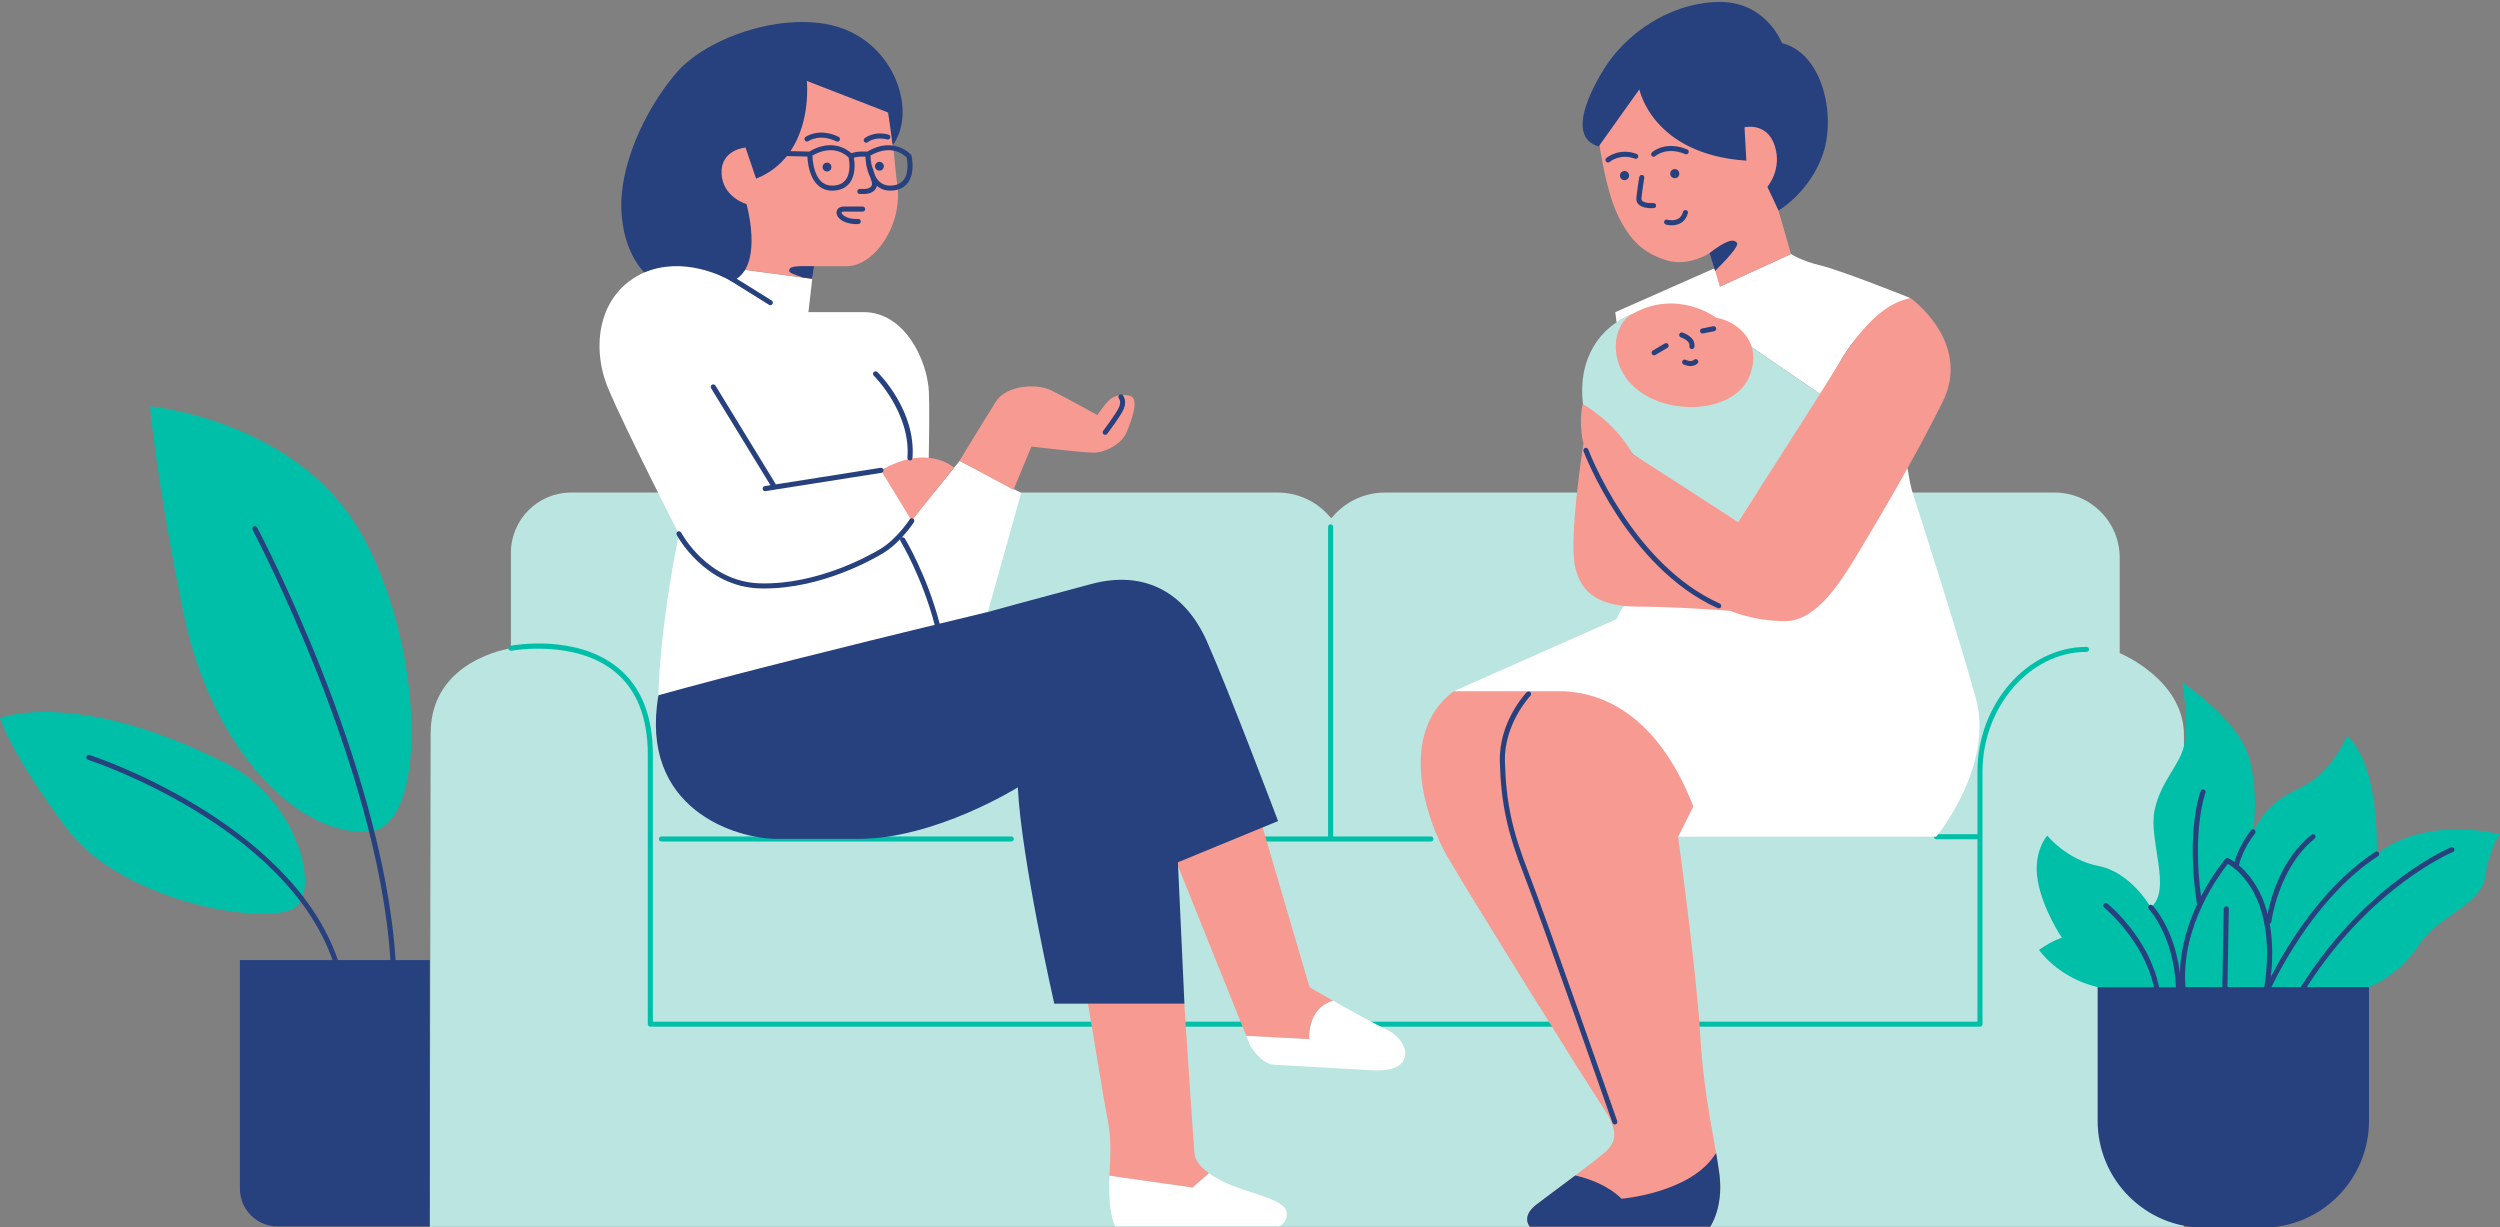 <?xml version="1.0" encoding="UTF-8"?><svg xmlns="http://www.w3.org/2000/svg" xmlns:xlink="http://www.w3.org/1999/xlink" height="242.1" preserveAspectRatio="xMidYMid meet" version="1.0" viewBox="0.0 -0.4 493.1 242.1" width="493.1" zoomAndPan="magnify"><rect x="0.0" y="-0.4" width="493.1" height="242.1" fill="#808080" stroke="none"/><g id="change1_1"><path d="M430.76,144.59c0,11,0,97,0,97h-346c0,0,0.18-82.77,0.18-97.34c0-14.57,15.83-16.78,15.83-16.78v-18.83 c0-6.57,5.32-11.89,11.89-11.89H252c3.73,0,7.3,1.54,9.85,4.27l0.75,0.8l0.4-0.46c2.56-2.93,6.27-4.61,10.16-4.61h60.49 c-3.91-2.49-8.31-5.34-11.6-7.58c-3.91-5.55-9.82-9.81-9.82-9.81c-1.09-9.12,3.4-15.29,9.49-17.68c6.08-2.39,22.71,5.65,22.71,5.65 l14.56,10l-12.44,19.42h58.67c7.11,0,12.87,5.76,12.87,12.87v18.8C418.09,128.42,430.76,133.59,430.76,144.59z" fill="#BBE5E1"/></g><g id="change2_1"><path d="M493.08,164.16c0,0-2,2.38-2.88,8.26c-0.88,5.88-9.14,7.51-13.15,13.65c-4.01,6.13-9.89,8.26-9.89,8.26 s-44.7-0.03-53.42-0.03c-7.97-1.91-11.56-7.35-11.56-7.35c2.88-2,4.51-2.38,4.51-2.38s-3.76-5.51-4.76-11.27 c-1-5.76,1.88-8.89,1.88-8.89s3.76,4.76,10.14,6.01c6.39,1.25,10.27,8.14,10.27,8.14c4.26-3.38-0.5-13.27,0.75-19.16 c1.25-5.88,5.01-8.76,5.88-13.02c0.88-4.26-0.38-12.14-0.38-12.14s11.14,7.39,13.15,14.9s0.75,14.52,0.75,14.52 c4.13-7.89,8.64-7.39,12.65-10.77c4.01-3.38,5.88-8.14,5.88-8.14c6.64,5.88,5.88,23.29,5.88,23.29 C478.93,160.28,493.08,164.16,493.08,164.16z M29.59,79.75c0,0,1.15,14.08,6.61,40.8c5.27,25.81,21.84,43.96,36.49,43.1 c12.25-0.72,10.92-38.21-2.01-59.76C57.75,82.34,29.59,79.75,29.59,79.75z M44.53,150.14C14.94,135.2,0,141.23,0,141.23 s2.01,6.9,13.22,21.84c11.21,14.94,41.08,19.54,45.39,15.23C62.92,173.99,58.21,157.05,44.53,150.14z M412.04,127.69 c0-0.28-0.22-0.5-0.5-0.5c-11.66,0-21.51,11.27-21.51,24.62v12.34c-0.02,0-0.04-0.01-0.05-0.01h-8.05c-0.28,0-0.5,0.22-0.5,0.5 s0.22,0.5,0.5,0.5h8.05c0.02,0,0.04-0.01,0.05-0.01v35.98H128.77v-52.67c0-7.58-2.28-13.32-6.78-17.05 c-8.22-6.81-20.78-4.52-21.31-4.42c-0.27,0.05-0.45,0.31-0.4,0.58c0.05,0.27,0.31,0.45,0.58,0.4c0.13-0.02,12.63-2.3,20.49,4.21 c4.26,3.53,6.42,9,6.42,16.27v53.17c0,0.28,0.22,0.5,0.5,0.5h262.26c0.28,0,0.5-0.22,0.5-0.5v-49.8c0-12.8,9.39-23.62,20.51-23.62 C411.81,128.19,412.04,127.97,412.04,127.69z M249.56,165.58h32.67c0.28,0,0.5-0.22,0.5-0.5s-0.22-0.5-0.5-0.5h-19.28v-61.06 c0-0.28-0.22-0.5-0.5-0.5s-0.5,0.22-0.5,0.5v61.06h-12.39c-0.28,0-0.5,0.22-0.5,0.5S249.28,165.58,249.56,165.58z M130.46,165.58 h69c0.28,0,0.5-0.22,0.5-0.5s-0.22-0.5-0.5-0.5h-69c-0.28,0-0.5,0.22-0.5,0.5S130.18,165.58,130.46,165.58z" fill="#00BFA8"/></g><g id="change3_1"><path d="M318.85,63.18l-0.25-2.01l19.73-8.72l0.92,3.67l13.99-6.42c0,0,2.06,1.38,5.96,2.29 c3.9,0.92,17.67,6.42,17.67,6.42s-8.26,2.52-13.99,12.62s-19.54,33.34-19.54,33.34l-21.29-15.22c7.5,5.11,20.79,13.38,20.79,13.38 l16.15-25.22l-14.56-10c0,0-16.62-8.04-22.71-5.65C320.71,62.08,319.75,62.58,318.85,63.18z M244.63,234.03 c-2.33-0.8-4.54-1.84-6.19-3.04l-3.2,2.84l-16.41-2.34c-0.37,7.66,1.13,9.99,1.13,9.99h32.36c0,0,1.59-0.61,1.47-2.69 C253.66,236.71,249.27,235.62,244.63,234.03z M273.69,202.77c-2.4-1.13-7.18-3.77-10.77-5.8c-5.24,1.59-4.69,7.57-4.69,7.57 l-12.42-0.64l0.77,1.92c0,0,2.08,3.66,4.76,3.79c2.69,0.12,10.38,0.61,19.41,1.1C279.79,211.2,277.84,204.72,273.69,202.77z M389.72,137.34c-3.18-11.53-10.66-34.93-12.61-40.99c-0.3-0.93-0.89-4.43-0.89-4.43l-56.24,27.52l-1.15,2.29l-32.12,14.22 c0,0,2.29,0,20.88,0s26.38,22.71,26.38,22.71l-2.98,5.96h50.93C381.92,164.64,393.4,150.65,389.72,137.34z M182.96,98.32 c0,0,0.51-15.67,0.25-21.49c-0.25-5.81-4.55-15.67-12.89-15.67c-8.34,0-10.87,0-10.87,0l0.76-6.57l-15.17-2.02l-0.76,2.53 c0,0-8.09-5.81-17.19-1.77s-10.62,14.66-7.08,23.01c3.54,8.34,13.9,28.57,13.9,28.57c-4.04,20.22-4.04,31.85-4.04,31.85 l64.97-16.43l6.57-23.51l-12.13-6.32L182.96,98.32z" fill="#FFF"/></g><g id="change4_1"><path d="M383.13,78.95c-5.9,11.8-12.64,23.1-16.19,29c-3.54,5.9-8.43,14.16-14.84,14.16 c-6.24,0-10.79-2.02-10.79-2.02s-10.79-0.84-18.04-0.84c-7.25,0-11.46-2.19-12.64-8.09s1.69-24.11,1.69-24.11s-1.01-3.37-0.17-7.76 c0,0,6.13,3.24,9.89,9.88l20.79,13.38c0,0,14.97-23.23,20.04-31.51c5.08-8.28,9.76-11.9,13.99-12.62 C376.88,58.42,389.03,67.14,383.13,78.95z M321.72,61.68c-4.07,2.41-4.67,10.98,2.22,15.5c6.89,4.52,18.5,3.39,21.17-3.49 s-2.77-10.79-6.58-11.41C338.53,62.28,330.7,56.35,321.72,61.68z M335.35,203.75c-0.7-12.32-4.36-39.11-4.36-39.11l2.98-5.96 c-5.99-15.67-15.85-22.71-26.38-22.71s-20.88,0-20.88,0c-11.25,8.39-5.28,25.5-1.36,32.36s27.45,44.67,30.67,49.43 c3.22,4.76,2.94,7,0.56,9.1c-2.38,2.1-10.5,7.98-13.58,10.36c-3.08,2.38-1.26,4.34-1.26,4.34h35.57c0,0,2.66-3.78,1.82-10.36 S336.05,216.07,335.35,203.75z M319.04,41.93c2.53,5.32,5.23,7.59,9.6,8.99c4.36,1.4,8.55-1.4,8.55-1.4l2.07,6.61l13.99-6.42 l-2.45-8.56c0,0,2.36-4.89,2.88-9.16c0.52-4.28,3.58-24.17-18.5-23.38c-22.07,0.79-19.89,18.23-19.89,18.23 S316.51,36.61,319.04,41.93z M222.18,84.9c1.04-2.39,2.55-6.62,0.8-7.18c-1.75-0.56-3.51,0-4.39,0.96 c-0.88,0.96-2.15,2.79-2.15,2.79s-6.14-3.43-9.09-4.87c-2.95-1.44-8.85-1.04-10.93,2.23c-2.07,3.27-7.15,11.64-7.15,11.64 l10.62,5.75l3.55-8.54c0,0,10.13,1.2,12.28,1.2C217.88,88.89,221.15,87.29,222.18,84.9z M173.76,92.38l6.07,9.96l8.33-10.51 C188.15,91.83,182.94,87.01,173.76,92.38z M176.98,35.99c-1.14-8.05-0.61-18.84-7.9-23.85s-25.15-6.15-30.01,7.37 c-4.86,13.52,2.51,21.35,6.91,27.27l-0.95,5.78l15.17,2.02l0.37-2.48c0,0,1.06,0,6.46,0C172.42,52.1,178.12,44.04,176.98,35.99z M235.59,227.07c-0.24-2.81-2-29.53-2-29.53h-19.01c0,0,1.84,10.85,2.94,17.56c1.1,6.72,1.83,7.57,1.34,15.75 c-0.01,0.22-0.02,0.42-0.03,0.63l16.41,2.34l3.2-2.84C236.8,229.8,235.71,228.47,235.59,227.07z M218.79,232.86 c-0.04,1.75,0.03,3.18,0.15,4.34C218.81,236.04,218.75,234.62,218.79,232.86z M219.14,238.73c-0.08-0.45-0.15-0.96-0.21-1.53 C218.99,237.78,219.06,238.29,219.14,238.73z M219.9,241.36c-0.06-0.12-0.16-0.33-0.27-0.66 C219.74,241.03,219.84,241.24,219.9,241.36z M219.63,240.7c-0.15-0.44-0.33-1.08-0.49-1.97 C219.29,239.62,219.47,240.27,219.63,240.7z M249.02,162.72l-16.97,6.96l13.76,34.22l12.42,0.64c0,0-0.56-5.98,4.69-7.57 c0.01,0,0.01,0.01,0.02,0.01c-2.62-1.48-4.63-2.63-4.63-2.63L249.02,162.72z" fill="#F79A91"/></g><g id="change5_1"><path d="M359.6,29.86c-2.53,7.58-8.8,11.28-8.8,11.28l-2.2-4.7c0,0,2.98-3.43,1.44-8.12 c-1.53-4.69-5.95-3.61-5.95-3.61l0.36,6.58c-18.58-1.26-21.1-14.07-21.1-14.07l-8.03,11.27c-5.5-1.62-2.98-8.75,1.08-15.33 c4.06-6.58,12.44-12.81,22.18-13.17s12.9,8.12,12.9,8.12C359.51,10.11,362.12,22.29,359.6,29.86z M330.33,34.75 c0.5,0,0.9-0.4,0.9-0.9c0-0.5-0.4-0.9-0.9-0.9c-0.5,0-0.9,0.4-0.9,0.9C329.43,34.35,329.84,34.75,330.33,34.75z M319.52,34.23 c0,0.5,0.4,0.9,0.9,0.9s0.9-0.4,0.9-0.9c0-0.5-0.4-0.9-0.9-0.9S319.52,33.74,319.52,34.23z M323.91,34.11 c-0.27-0.05-0.53,0.14-0.58,0.41c-0.02,0.1-0.41,2.45-0.57,4.14c-0.05,0.48,0.1,0.92,0.43,1.25c0.65,0.66,1.89,0.76,2.56,0.76 c0.23,0,0.39-0.01,0.44-0.02c0.28-0.02,0.48-0.26,0.46-0.54c-0.02-0.28-0.28-0.48-0.54-0.46c-0.43,0.04-1.75,0.02-2.21-0.45 c-0.12-0.12-0.16-0.26-0.14-0.45c0.16-1.65,0.55-4.04,0.56-4.07C324.37,34.42,324.19,34.16,323.91,34.11z M331.47,43.62 c0.71-0.4,1.2-1.06,1.45-1.97c0.07-0.27-0.08-0.54-0.35-0.61c-0.27-0.07-0.54,0.08-0.61,0.35c-0.18,0.65-0.49,1.09-0.97,1.36 c-0.92,0.52-2.12,0.19-2.13,0.18c-0.26-0.08-0.54,0.08-0.62,0.34c-0.08,0.26,0.08,0.54,0.34,0.62c0.04,0.01,0.52,0.15,1.16,0.15 C330.26,44.04,330.89,43.95,331.47,43.62z M332.79,29.08c-4.26-1.79-6.85,0.47-6.96,0.57c-0.2,0.18-0.22,0.5-0.04,0.7 c0.1,0.11,0.24,0.17,0.37,0.17c0.12,0,0.24-0.04,0.33-0.13c0.09-0.08,2.25-1.93,5.91-0.39c0.25,0.11,0.55-0.01,0.65-0.27 C333.16,29.48,333.04,29.19,332.79,29.08z M322.8,29.96c-3.45-1.29-5.87,0.73-5.97,0.81c-0.21,0.18-0.23,0.5-0.05,0.71 c0.1,0.12,0.24,0.17,0.38,0.17c0.12,0,0.23-0.04,0.33-0.12c0.02-0.02,2.06-1.73,4.97-0.64c0.25,0.1,0.55-0.03,0.64-0.29 C323.19,30.34,323.06,30.05,322.8,29.96z M337.18,49.52l1.1,3.52c2.16-2.13,4.72-4.88,4.33-5.51 C341.94,46.48,340.12,47.25,337.18,49.52z M338.49,227.03c-0.11,0.15-0.22,0.3-0.33,0.46c-4.99,7.44-18.31,8.55-18.31,8.55 c-2.84-2.77-6.71-4.03-9.14-4.59c-2.91,2.18-6.04,4.49-7.7,5.77c-3.08,2.38-1.26,4.34-1.26,4.34h35.57c0,0,2.66-3.78,1.82-10.36 C338.96,229.89,338.74,228.5,338.49,227.03z M318.5,221.39c0.05,0,0.11-0.01,0.17-0.03c0.26-0.09,0.4-0.38,0.31-0.64 c-0.14-0.4-14.04-40.16-17.45-48.89c-3.29-8.44-4.48-13.99-4.7-22.01c-0.21-7.44,4.98-12.93,5.03-12.99 c0.19-0.2,0.18-0.52-0.01-0.71c-0.2-0.19-0.52-0.18-0.71,0.01c-0.23,0.23-5.53,5.84-5.31,13.71c0.23,8.15,1.43,13.79,4.77,22.34 c3.4,8.72,17.29,48.46,17.43,48.86C318.1,221.26,318.3,221.39,318.5,221.39z M339.19,118.63c-17.38-7.8-25.84-30.16-25.92-30.38 c-0.1-0.26-0.38-0.39-0.64-0.29c-0.26,0.1-0.39,0.38-0.29,0.64c0.08,0.23,8.68,22.97,26.45,30.95c0.07,0.03,0.14,0.04,0.21,0.04 c0.19,0,0.37-0.11,0.46-0.29C339.56,119.04,339.44,118.74,339.19,118.63z M331.84,65.19c-0.27-0.08-0.54,0.07-0.62,0.33 c-0.08,0.26,0.07,0.54,0.33,0.63c0.02,0.01,1.86,0.59,1.67,1.72c-0.05,0.27,0.14,0.53,0.41,0.58c0.03,0,0.06,0.01,0.08,0.01 c0.24,0,0.45-0.17,0.49-0.42C334.53,66.04,331.95,65.22,331.84,65.19z M328.37,67.34l-2.37,1.4c-0.24,0.14-0.32,0.45-0.17,0.69 c0.09,0.16,0.26,0.25,0.43,0.25c0.09,0,0.17-0.02,0.25-0.07l2.37-1.4c0.24-0.14,0.32-0.45,0.17-0.69 C328.91,67.28,328.61,67.2,328.37,67.34z M335.91,65.37l2.19-0.44c0.27-0.05,0.45-0.32,0.39-0.59c-0.05-0.27-0.32-0.45-0.59-0.39 l-2.19,0.44c-0.27,0.05-0.45,0.32-0.39,0.59c0.05,0.24,0.26,0.4,0.49,0.4C335.84,65.38,335.87,65.38,335.91,65.37z M332.51,70.58 c-0.24-0.13-0.54-0.04-0.67,0.21c-0.13,0.24-0.04,0.55,0.21,0.68c0.04,0.02,0.66,0.34,1.39,0.34c0.45,0,0.93-0.12,1.36-0.5 c0.21-0.18,0.22-0.5,0.04-0.71c-0.18-0.21-0.5-0.22-0.71-0.04C333.53,71.1,332.53,70.59,332.51,70.58z M238.05,126.1 c-4.43-9.97-12.62-14.01-22.69-11.34c-10.07,2.67-20.51,5.55-20.51,5.55s-3.73,0.89-9.53,2.3c0-0.02,0-0.05,0-0.07 c-2.49-9.52-6.79-16.65-6.84-16.72c-0.13-0.21-0.38-0.28-0.61-0.2c1.42-1.54,2.33-2.92,2.39-3.02c0.15-0.23,0.08-0.54-0.15-0.69 c-0.23-0.15-0.54-0.08-0.69,0.15c-0.02,0.04-2.49,3.81-5.67,5.75c-1.97,1.2-12.38,7.16-23.82,6.85 c-10.39-0.28-15.52-9.91-15.57-10.01c-0.13-0.24-0.43-0.34-0.67-0.21c-0.25,0.13-0.34,0.43-0.21,0.67 c0.05,0.1,5.44,10.25,16.43,10.55c0.29,0.01,0.59,0.01,0.88,0.01c11.38,0,21.52-5.82,23.48-7.01c1.25-0.76,2.37-1.76,3.3-2.73 c-0.04,0.13-0.03,0.27,0.05,0.4c0.04,0.07,4.27,7.08,6.72,16.46c0.01,0.02,0.02,0.03,0.03,0.05c-14.4,3.5-40.16,9.85-54.5,13.9 c-3.85,22.46,15.3,28.32,23.42,28.32s0.92,0,16.07,0c15.14,0,31.39-10.16,31.39-10.16c0.74,14.4,7.2,42.66,7.2,42.66h25.67 l-1.29-27.88l19.76-8.13C252.08,161.56,242.48,136.08,238.05,126.1z M127.08,53.32c0,0-4.14-3.73-4.52-12.23 s4.25-19.28,10.68-26.94s23.16-12.95,33.56-8.7s13.8,16.83,9.26,22.78l-0.85-6.43l-16.07-6.24c0,0,0.85,7.82-3.23,13.85l3.7,0.09 c4.41-2.61,7.42-0.48,8.33,0.33c0.47-0.2,1.41-0.43,3.12-0.33c5.3-3.13,8.59,0.57,8.62,0.61c0.05,0.06,0.09,0.13,0.11,0.21 c0.03,0.13,0.77,3.3-0.71,5.31c-0.7,0.95-1.76,1.47-3.15,1.56c-0.12,0.01-0.23,0.01-0.34,0.01c-1.02,0-1.89-0.32-2.63-0.93 c-0.06,0.29-0.19,0.51-0.31,0.68c-0.51,0.67-1.43,0.91-2.11,0.91h-0.95c-0.28,0-0.5-0.22-0.5-0.5s0.22-0.5,0.5-0.5h0.95 c0.46,0,1.04-0.16,1.31-0.52c0.16-0.21,0.19-0.48,0.1-0.82c-0.07-0.27-0.16-0.55-0.25-0.84c-0.39-0.76-0.64-1.6-0.78-2.35 c-0.03-0.09-0.06-0.16-0.06-0.16c-0.03-0.08-0.03-0.17-0.02-0.25c-0.09-0.58-0.13-1.09-0.15-1.44c-1.25-0.04-1.94,0.11-2.27,0.23 c0.16,0.93,0.4,3.3-0.79,4.92c-0.7,0.95-1.76,1.47-3.15,1.56c-0.12,0.01-0.23,0.01-0.34,0.01c-1.13,0-2.09-0.37-2.87-1.12 c-1.67-1.6-1.97-4.45-2.02-5.6l-4.05-0.1c-1.45,1.81-3.41,3.4-6.07,4.46l-2.08-6.14c0,0-4.92,0.38-4.73,5.1 c0.19,4.73,4.92,6.05,4.92,6.05s3.22,11.37-1.94,14.72l6.9,4.3c0.23,0.15,0.31,0.45,0.16,0.69c-0.09,0.15-0.26,0.24-0.42,0.24 c-0.09,0-0.18-0.02-0.26-0.08l-7.64-4.76c-0.02-0.01-0.03-0.03-0.04-0.04C142.47,54.06,134.85,50.14,127.08,53.32z M171.69,30.28 c0.01,0.36,0.06,1.06,0.21,1.84c0.15,0.43,0.45,1.28,0.72,2.15c0.21,0.41,0.47,0.79,0.79,1.1c0.65,0.62,1.46,0.9,2.45,0.83 c1.1-0.07,1.89-0.45,2.41-1.16c1.07-1.44,0.68-3.8,0.57-4.36C178.36,30.17,175.8,27.92,171.69,30.28z M160.24,30.28 c0.03,0.88,0.24,3.67,1.72,5.09c0.65,0.62,1.45,0.89,2.45,0.83c1.1-0.07,1.89-0.45,2.41-1.16c1.07-1.44,0.68-3.8,0.57-4.36 C166.91,30.17,164.36,27.92,160.24,30.28z M163.12,33.42c0.48,0,0.87-0.39,0.87-0.87s-0.39-0.87-0.87-0.87s-0.87,0.39-0.87,0.87 S162.64,33.42,163.12,33.42z M173.46,33.26c0.48,0,0.87-0.39,0.87-0.87c0-0.48-0.39-0.87-0.87-0.87s-0.87,0.39-0.87,0.87 C172.6,32.87,172.98,33.26,173.46,33.26z M170.15,41.34c0.28,0,0.5-0.22,0.5-0.5s-0.22-0.5-0.5-0.5h-3.71 c-0.74,0-1.26,0.33-1.41,0.89c-0.18,0.68,0.28,1.44,1.17,1.94c0.97,0.55,2.09,0.63,2.69,0.63c0.26,0,0.42-0.02,0.44-0.02 c0.27-0.03,0.47-0.27,0.45-0.55c-0.03-0.27-0.27-0.48-0.55-0.45c-0.02,0-1.44,0.13-2.55-0.49c-0.59-0.33-0.72-0.7-0.69-0.81 c0.02-0.07,0.18-0.14,0.44-0.14H170.15z M158.88,26.62c-0.22,0.16-0.27,0.48-0.11,0.7c0.16,0.22,0.48,0.27,0.7,0.11 c0.02-0.02,2.17-1.54,5.49,0.05c0.07,0.03,0.14,0.05,0.22,0.05c0.19,0,0.37-0.1,0.45-0.28c0.12-0.25,0.01-0.55-0.24-0.67 C161.53,24.73,158.98,26.54,158.88,26.62z M170.53,26.88c-0.21,0.18-0.23,0.49-0.06,0.7c0.1,0.12,0.24,0.18,0.38,0.18 c0.11,0,0.23-0.04,0.32-0.12c0.06-0.05,1.44-1.16,3.81-0.53c0.27,0.07,0.54-0.09,0.61-0.36c0.07-0.27-0.09-0.54-0.36-0.61 C172.35,25.38,170.61,26.82,170.53,26.88z M160.2,54.58l0.37-2.48c-3.99-0.06-4.92,0.03-4.92,0.96c0,0.32,1.2,0.79,2.77,1.29 L160.2,54.58z M179.44,90.42c0.01,0,0.03,0,0.04,0c0.26,0,0.48-0.2,0.5-0.46c0.73-9.36-6.61-16.68-6.93-16.98 c-0.2-0.19-0.51-0.19-0.71,0.01s-0.19,0.51,0.01,0.71c0.07,0.07,7.33,7.3,6.63,16.19C178.96,90.16,179.17,90.4,179.44,90.42z M150.43,96.06c0.04,0.25,0.25,0.42,0.49,0.42c0.03,0,0.05,0,0.08-0.01l22.84-3.61c0.27-0.04,0.46-0.3,0.42-0.57 c-0.04-0.27-0.3-0.46-0.57-0.42l-20.69,3.27c-0.01-0.05-0.03-0.1-0.05-0.15l-11.83-19.33c-0.14-0.24-0.45-0.31-0.69-0.17 c-0.24,0.14-0.31,0.45-0.17,0.69l11.7,19.12l-1.11,0.18C150.57,95.53,150.38,95.79,150.43,96.06z M217.98,85.37 c0.15,0,0.3-0.07,0.4-0.2c0.11-0.14,2.64-3.46,3.26-4.9c0.71-1.67-0.15-2.68-0.18-2.72c-0.18-0.2-0.49-0.22-0.69-0.05 c-0.21,0.18-0.24,0.49-0.06,0.7c0.02,0.02,0.48,0.61,0.02,1.68c-0.57,1.33-3.11,4.65-3.13,4.69c-0.17,0.22-0.13,0.53,0.09,0.7 C217.77,85.34,217.88,85.37,217.98,85.37z M483.82,167.64c-0.16,0.07-16.05,6.7-28.83,26.66h12.27v26.37 c0,11.65-9.44,21.09-21.09,21.09h-11.34c-11.65,0-21.09-9.44-21.09-21.09V194.3h11.09c-1.99-9.27-9.73-15.64-9.81-15.71 c-0.21-0.17-0.25-0.49-0.07-0.7c0.17-0.21,0.49-0.25,0.7-0.07c0.34,0.27,8.21,6.75,10.2,16.48h3.33 c-0.42-10.12-5.28-15.34-5.33-15.4c-0.19-0.2-0.18-0.52,0.02-0.71c0.2-0.19,0.52-0.18,0.71,0.02c0.19,0.2,4.34,4.65,5.39,13.43 c0.1-5.14,1.62-9.86,3.38-13.65c-0.02-0.04-0.04-0.08-0.04-0.12c-2.17-14.46,0.63-21.93,0.75-22.25c0.1-0.26,0.39-0.39,0.65-0.29 c0.26,0.1,0.39,0.39,0.29,0.65c-0.03,0.07-2.64,7.12-0.87,20.44c2.32-4.51,4.76-7.35,4.81-7.41c0.15-0.17,0.39-0.22,0.59-0.12 c0.09,0.04,0.54,0.26,1.2,0.72c0.31-1.12,1.16-3.49,3.25-6.25c0.17-0.22,0.48-0.26,0.7-0.1c0.22,0.17,0.26,0.48,0.1,0.7 c-2.32,3.05-3.03,5.62-3.19,6.31c1.8,1.52,4.33,4.45,5.67,9.58c0.62-3.14,2.7-10.84,8.65-15.61c0.22-0.17,0.53-0.14,0.7,0.08 c0.17,0.22,0.14,0.53-0.08,0.7c-7.12,5.72-8.5,16.24-8.52,16.34c-0.02,0.2-0.16,0.35-0.34,0.41c0.52,2.88,0.69,6.34,0.23,10.51 c2.87-5.58,10.04-17.83,20.61-24.66c0.23-0.15,0.54-0.08,0.69,0.15c0.15,0.23,0.08,0.54-0.15,0.69 c-11.53,7.45-18.96,21.53-21.04,25.84h5.78c13.02-20.66,29.47-27.51,29.64-27.58c0.25-0.1,0.55,0.02,0.65,0.28 C484.2,167.25,484.07,167.54,483.82,167.64z M446.62,194.3c1.52-9.96-0.51-16.06-2.52-19.43c-1.79-2.98-3.86-4.42-4.66-4.9 c-1.53,1.9-9.37,12.28-8.37,24.33h7.27l0.27-15.45c0.01-0.28,0.24-0.47,0.51-0.49c0.28,0,0.5,0.23,0.49,0.51l-0.27,15.43H446.62z M63.64,132.32c-6.51-16.53-12.85-28.55-12.92-28.67c-0.13-0.24-0.43-0.34-0.68-0.21c-0.24,0.13-0.34,0.43-0.21,0.68 c0.06,0.12,6.39,12.1,12.87,28.58c5.9,14.98,13.11,36.81,14.3,56.27H66.65c-9.44-27.49-48.56-40.32-48.97-40.46 c-0.26-0.08-0.54,0.06-0.63,0.32c-0.08,0.26,0.06,0.54,0.32,0.63c0.41,0.13,38.77,12.72,48.22,39.5H47.32v45.1 c0,4.11,3.33,7.44,7.44,7.44h30v-52.54h-6.74C76.82,169.36,69.57,147.39,63.64,132.32z" fill="#27407E"/></g></svg>